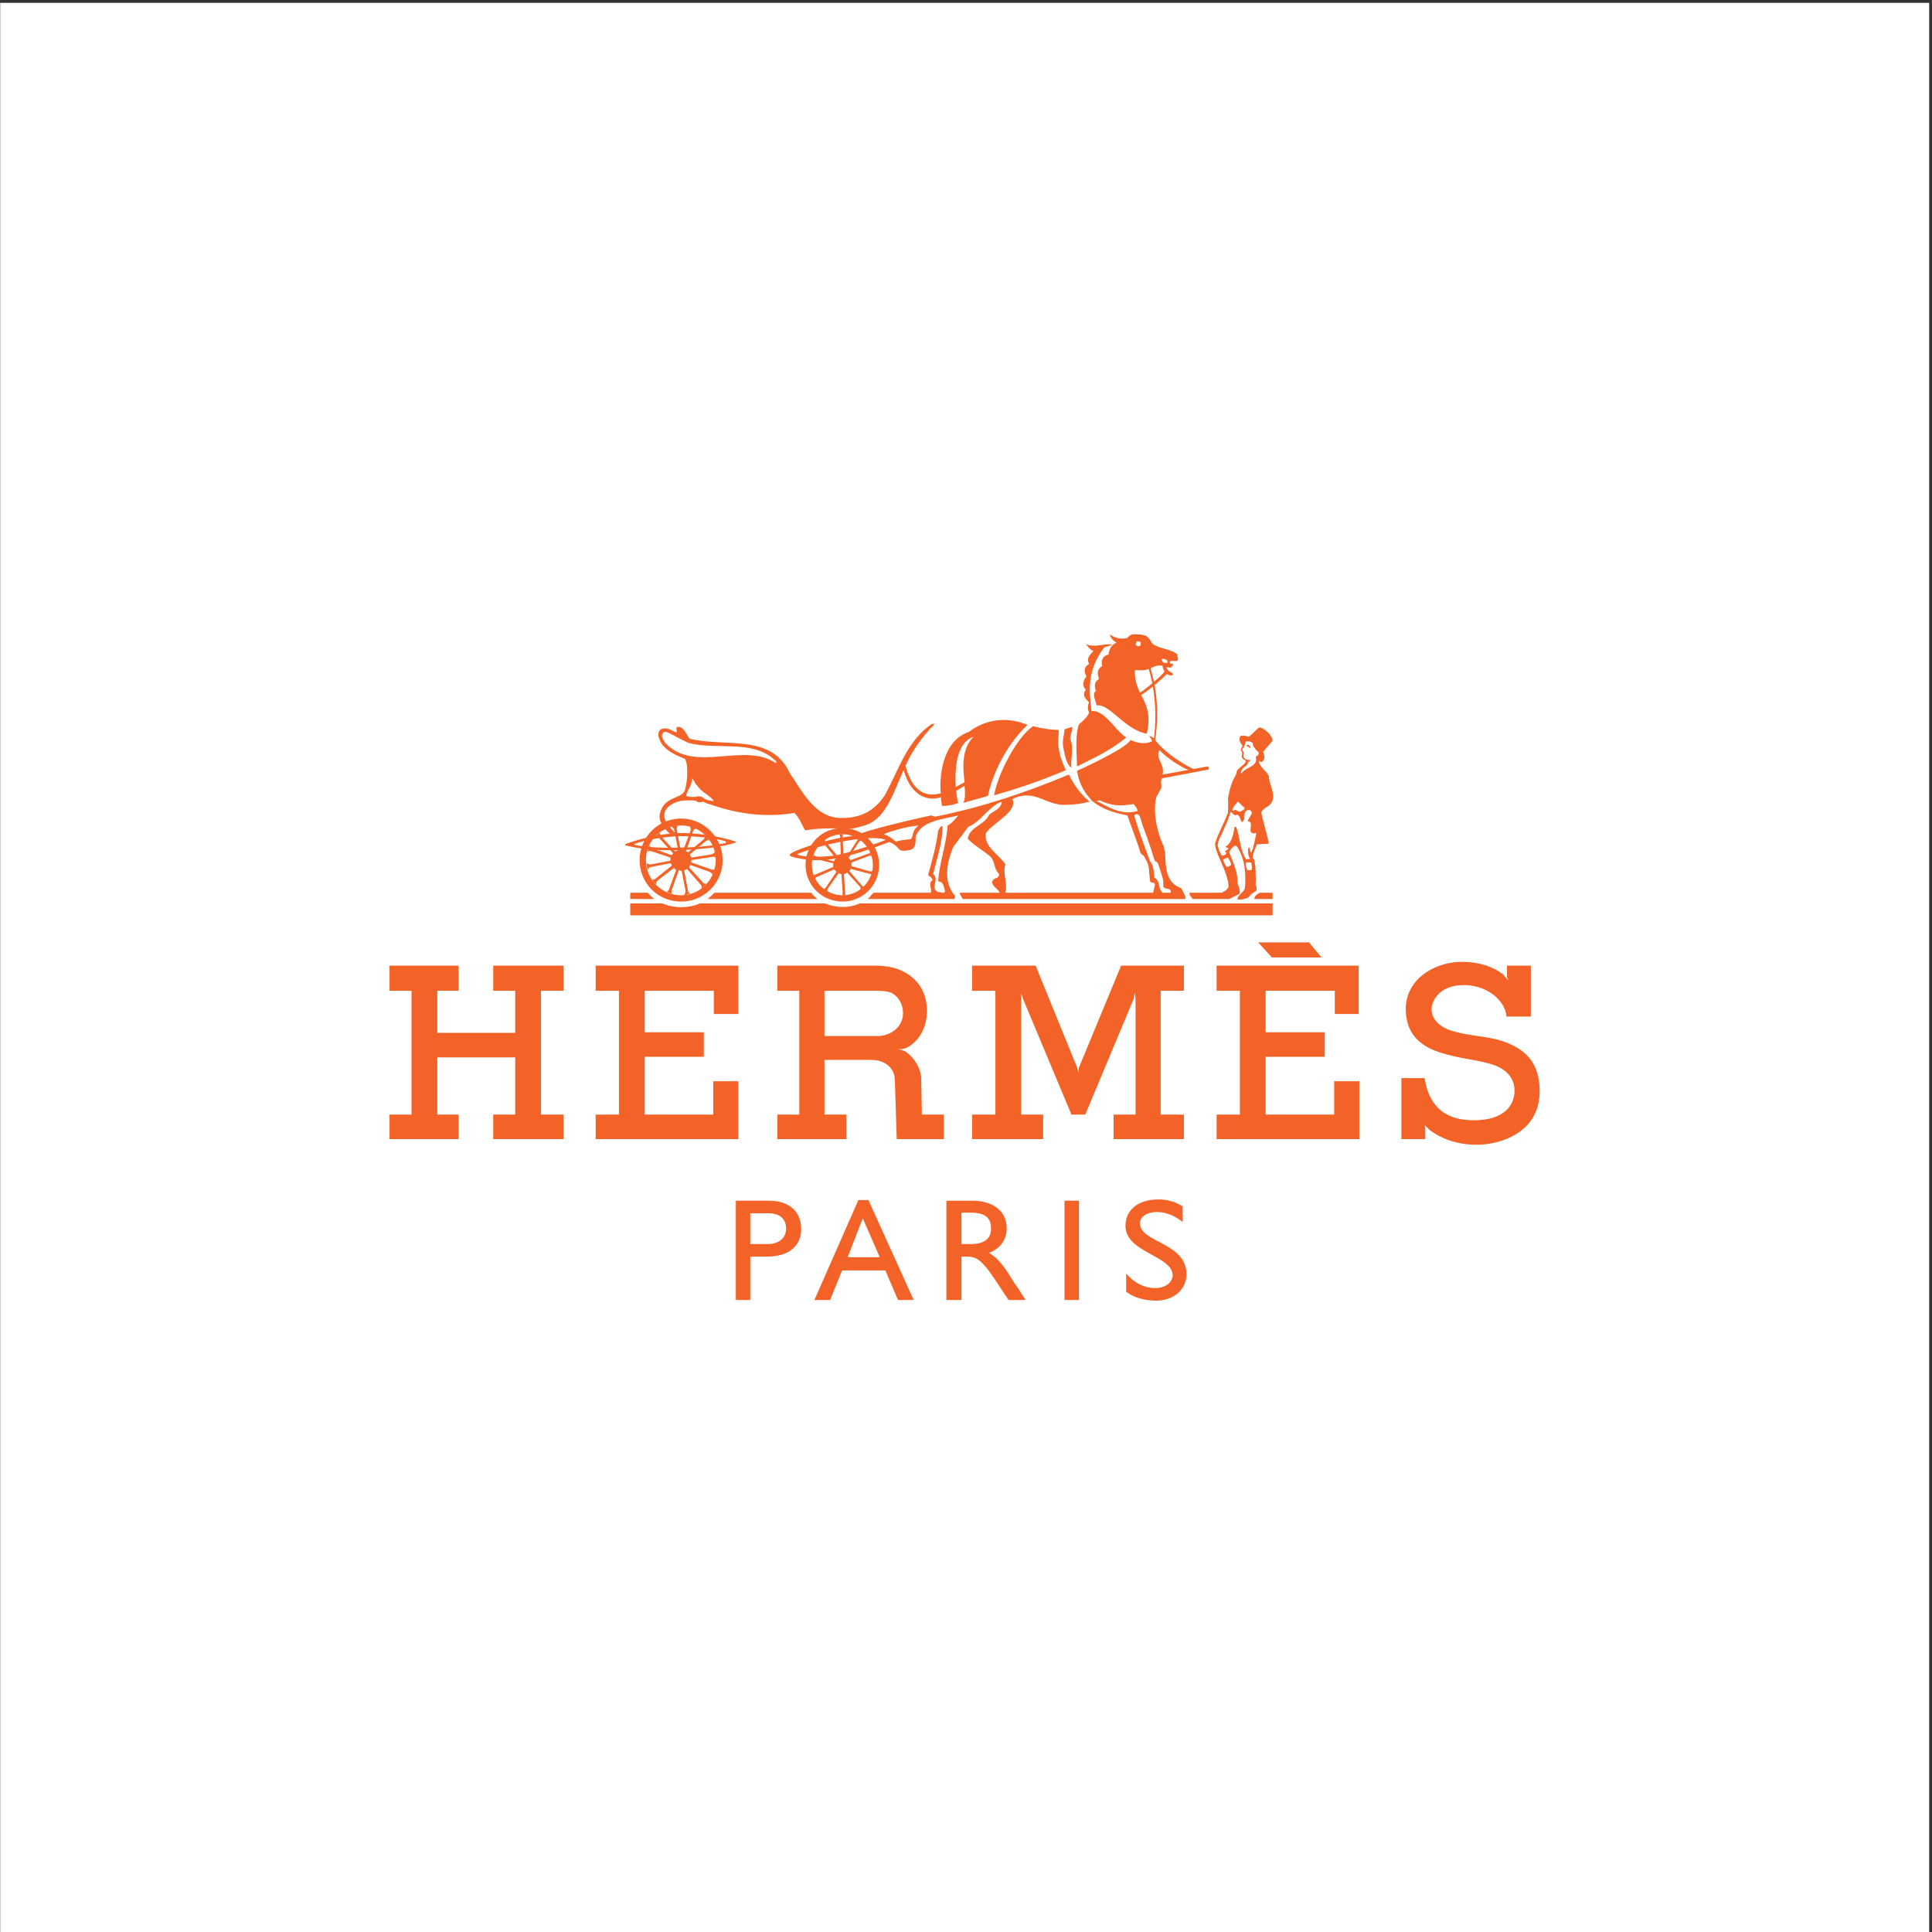 <svg xmlns="http://www.w3.org/2000/svg" viewBox="0 0 794.667 794.667" height="794.667" width="794.667"><rect x="0" y="0" width="794.667" height="794.667" fill="#333333" stroke="none"/><defs><clipPath id="a"><path d="M.06 0h595.22v595.28H.06z"/></clipPath><clipPath id="b"><path d="M0 0h596v596H0z"/></clipPath></defs><g clip-path="url(#a)" transform="matrix(1.333 0 0 -1.333 0 794.667)"><path d="M.06 0h595.22v595.28H.06z" fill="#fff"/></g><g clip-path="url(#b)" fill="#f36327" transform="matrix(1.333 0 0 -1.333 0 794.667)"><path d="M120.195 298.185h21.333v-7.756h-6.593v-12.994h24.046v12.994h-6.786v7.756h21.72v-7.756h-6.982v-38.206h6.982v-7.561h-21.72v7.561h6.786v17.651h-24.046v-17.651h6.593v-7.561h-21.333v7.561h6.79v38.206h-6.79v7.756M375.408 298.185h43.83v-14.934h-7.373v7.178h-21.329v-12.8h18.23v-7.563h-18.23v-17.843h21.139v10.282h7.756v-17.843h-44.023v7.561h7.177v38.206h-7.177v7.756M183.806 298.185h44.022v-14.934h-7.565v7.178h-21.331v-12.8h18.23v-7.563h-18.23v-17.843h21.137v10.282h7.759v-17.843h-44.022v7.561h7.173v38.206h-7.173v7.756M388.209 305.362h15.705l3.879-4.655h-15.317l-4.267 4.655M462.288 275.301c-5.43 1.36-9.114 1.164-14.74 2.909-4.847 1.749-5.818 4.657-5.818 6.594 0 2.135 2.135 7.371 9.891 7.371 7.761 0 12.995-5.236 13.189-9.697h7.561v15.709h-7.369v-3.488l.389-.973v-.192.192c-.195 0-.389.584-1.163 1.163v.196c-2.134 1.94-6.595 4.267-13.188 4.267-7.951 0-17.26-5.042-17.26-14.544 0-9.306 6.595-12.411 12.411-13.964 5.625-1.548 8.534-1.548 13.383-2.908 4.654-1.163 7.756-4.07 7.756-8.338 0-3.876-2.52-9.116-12.605-9.116-9.893 0-13.963 5.432-15.128 12.995h-7.177v-18.81h7.373v3.49l-.196.973s.196-.583 1.163-1.163v-.195c3.683-2.91 8.727-4.85 14.931-4.85 7.177 0 19.394 3.681 19.394 16.482.002 9.305-4.845 13.569-12.797 15.897M358.146 252.223v38.206h7.177v7.756h-19.391l-12.994-31.416-.194-1.552-.39 1.552-12.798 31.416h-19.588v-7.756h7.177v-38.206h-7.177v-7.561h21.915v7.561h-6.786v37.43l.58-1.745 14.932-35.685h4.267l14.933 35.685.389 1.939.195-2.133v-35.491h-6.789v-7.561h21.719v7.561h-7.177M201.842 318.742h-7.37v1.939h5.431c.192-.389 1.356-1.356 1.939-1.939M387.044 318.742c0 .776.774 1.55 1.745 1.939h3.881v-1.939h-5.626M265.257 317.384c-3.298-1.551-7.37-1.355-10.667 0h-38.593a15.131 15.131 0 0 0-11.636 0h-9.891v-3.683h198.2v3.683H265.257M218.324 318.742c.583.388 1.939 1.746 2.134 1.939h29.866c.389-.582 1.358-1.551 1.939-1.939h-33.939M260.019 319.906c5.043 0 9.309 4.266 9.309 9.308 0 5.235-4.266 9.502-9.309 9.502-5.235 0-9.501-4.267-9.501-9.502 0-5.042 4.266-9.308 9.501-9.308v-1.939c-6.4 0-11.442 5.042-11.442 11.249 0 6.4 5.042 11.442 11.442 11.442 6.205 0 11.247-5.042 11.247-11.442 0-6.206-5.042-11.249-11.247-11.249v1.939M222.979 330.766c0 6.98-5.817 12.8-12.8 12.8-7.177 0-12.801-5.818-12.801-12.8 0-7.176 5.624-12.801 12.801-12.801 6.983.002 12.8 5.626 12.8 12.801h-2.134c0-6.012-4.848-10.86-10.666-10.86a10.843 10.843 0 0 0-10.861 10.86c0 6.011 4.849 10.665 10.861 10.665 5.818 0 10.666-4.654 10.666-10.665h2.134"/><path d="M266.03 322.815l-3.877 4.46v.195c.194.194.194.388.387.583l5.818-1.551c.193 0 .582-.194.582-.388 0 .196.196.969.39 1.358-.194-.195-.583-.195-.97-.195l-5.431 1.551c-.194 0-.194.196-.194.196V329.993l5.625 2.135s.582 0 .582-.194c0 .194-.389 1.164-.389 1.358 0-.194-.389-.582-.582-.582l.389.195-5.818-2.134c0-.195 0 0-.193 0a.42.42 0 0 1-.39.389c0 .193-.193.387 0 .387l3.104 4.849c.194.193.582.387.775.387-.193 0-.968.581-1.358.775.196 0 .196-.582 0-.775l-3.103-4.849h-.386s-.389.194-.583.194c0 0-.194 0-.194.195l-.193 5.624c0 .387 0 .776.387.776h-1.55c.194 0 .388-.582.388-.776l.194-5.624c0-.195-.194-.195-.194-.195s-.388-.194-.583-.388c0 0-.194 0-.194.194l-3.683 4.462c-.196.193-.196.582-.196.776-.194-.194-.969-.776-1.163-.97.194 0 .582-.193.776-.387l3.686-4.462v-.193c-.196 0-.389-.389-.389-.582 0 0-.194-.194-.389-.194l-5.429 1.552c-.389.193-.583.389-.583.582 0-.193-.388-1.163-.388-1.356 0 0 .582.193.775 0l5.432-1.359c.192 0 .192-.193.192-.193V328.639l-5.428-2.326c-.196 0-.583-.195-.583 0 0-.195.194-.971.387-1.358 0 .193.389.582.583.582l5.235 2.328c.194 0 .194-.194.194-.194.193 0 .389-.193.389-.389.193 0 .193-.193.193-.193l-3.296-4.848c-.196-.194-.389-.387-.583-.387.195-.196.969-.777 1.164-.777-.195 0 0 .583 0 .777l3.298 4.653c0 .195.195.195.195.195.194-.195.387-.195.582-.195.194 0 .194 0 .194-.194l.388-5.817c0-.195-.195-.583-.388-.583h1.552c-.389 0-.389.388-.389.775l-.389 5.625c0 .194.196.194.196.194.193 0 .582.195.775.389 0 0 .195 0 .195-.196l3.877-4.266c0-.195.196-.582.196-.776.193.196.776.776.97.97-.198-.202-.587.187-.587.187M209.792 338.135c5.429 0 10.86-.583 13.963-1.551.387 0 .387-.389 0-.583-3.297-.776-8.727-1.358-13.768-1.358-5.043-.194-10.473 0-13.963.776-.387 0-.387.388 0 .388 3.101 1.165 8.339 2.135 13.768 2.328v.969c-5.818-.195-11.636-1.552-16.485-3.297-.582-.195-.582-.582 0-.582 5.431-1.358 11.056-1.551 16.678-1.358 5.429.193 11.247.582 16.483 2.134.776.194.582.583.193.583-5.042 1.551-10.86 2.52-16.871 2.52v-.969h.002"/><path d="M267.389 341.625c-1.359-.389-3.684-1.164-4.849-1.164-.97 0-5.816.195-9.115 0-4.462-.194-4.848-.776-5.042-.387-.969 1.551-1.745 3.877-3.297 5.236-9.114-1.552-18.036-.197-26.179 2.714v1.163c.582-.194.968-.194 1.356-.194-1.356 1.939-3.684 2.521-5.042 4.655-.776.582-.97 1.746-1.746 2.327.194-2.133-1.551-3.683-1.745-5.428 1.164-.389 2.715-.389 3.298-.194.775.194 1.744 0 2.134-.582.581-.195.968-.582 1.745-.582v-1.163c-.972.195-1.165.389-1.939.775-.969-.388-1.745-.195-2.134.194-.195.194-2.134.194-2.91.194-2.522 0-5.236-.97-6.594-3.104-.582-1.162-.387-2.521.195-3.49.39-.583 2.134-3.104 3.298-3.879l-1.552-.389c-2.328 2.134-4.071 4.073-3.684 6.594 1.163 5.43 6.205 4.655 7.563 6.98.969 2.134 1.356 8.339.193 10.085-3.297 1.357-7.369 3.103-8.143 6.982-.196.97.193 2.132 1.163 2.328 1.745.388 2.908-.583 4.266-1.163.582.386-.583 1.745.775 1.745 1.746 0 2.909-3.49 3.492-3.683l-.194-1.359c-1.165.389-5.431 2.716-5.818 2.91-.776.389-1.746.969-2.327.194-.777-.971.193-2.135.775-3.104 9.115-9.502 24.241.582 34.132-6.205.195.582 0 .776-.389.969-6.788 6.401-17.647 3.103-26.373 5.236l.194 1.359c10.859-2.715 25.212 1.745 30.834-10.667 3.684-5.236 7.563-13.575 15.513-13.769 6.4-.193 10.666 2.328 13.77 6.981 4.266 7.757 6.788 16.678 14.35 21.914.777.388 1.165 0 .777-.194-3.685-3.684-6.983-8.532-8.728-12.605 2.909-11.054 9.308-8.727 10.86-8.534-.389 4.073 0 16.097 8.727 19.005 1.939 1.552 8.922 6.012 18.037 2.134-6.787-6.4-10.862-15.515-12.219-21.913l-7.561-2.134c.582 1.163.582 3.102.387 5.235-.775-.389-1.552-.969-3.297-1.938-.776-.196-.195.969-.195.969 0 .389 1.939 1.163 3.49 2.134-.582 4.462-.969 10.278 2.715 13.963-7.562-2.52-5.43-18.423-4.654-20.361-2.134-.969-5.042-.969-5.042-.969l-.386 2.713c-3.297-1.162-8.922-.387-11.443 8.34-2.715-5.625-5.041-14.546-11.442-16.874M385.688 365.286c-.389.389-.584.583-.973.583-.193.195 0 .389.196.389.196.192.582 0 .777-.389.191-.196.191-.583 0-.583"/><path d="M212.119 327.858l4.073-4.656c.387-.387.387-.969.194-1.162.582.193 1.356 1.162 1.744 1.551-.195-.193-.968-.193-1.162.194l-4.266 4.655v.388l.194.196c0 .193.193.193.193.193l6.012-2.134c.581-.389.774-.775.774-.969.196.388.583 1.552.777 1.939-.194-.195-.777-.389-1.163-.195l-6.012 2.133c-.192 0-.192 0-.192.196v.387c0 .196.192.196.192.196l6.205.968c.776.194 1.163-.195 1.163-.389 0 .389-.193 1.745-.193 2.135 0-.194-.389-.776-1.163-.97l-6.012-.969c-.192 0-.192.195-.192.195-.196.194-.196.388-.389.583v.188l4.847 4.073c.583.388 1.166.388 1.359.193-.389.389-1.165 1.358-1.552 1.745.193-.195 0-.776-.388-1.359l-4.656-3.877c-.193-.194-.193-.194-.193 0-.194 0-.389 0-.583.194 0 0-.195.195 0 .195l2.134 6.012c.194.582.777.776.97.776-.389.195-1.745.775-2.134.775.194 0 .582-.775.387-1.356l-2.134-5.818c0-.193-.193-.193-.193-.193h-.583l-.194.193-1.164 6.205c0 .776.388 1.162.388 1.162-.388 0-1.551-.193-2.134-.387.194 0 .776-.388.97-.97l1.162-6.012c0-.193 0-.193-.195-.387-.194 0-.386-.195-.582-.195h-.194l-4.266 4.655c-.389.582-.389 1.165-.193 1.165-.389-.196-1.358-.971-1.552-1.358.196 0 .776 0 1.163-.39l4.268-4.655v-.195l-.389-.386h-.194l-5.818 2.133c-.582.194-.968.776-.775.97-.389-.583-.582-1.745-.776-2.135.194.194.776.39 1.356.194l5.818-1.939v-.193-.582-.196l-6.205-1.163c-.582 0-1.163.389-1.163.583 0-.583.196-1.939.389-2.328 0 .194.194.775.969.97l6.011 1.164s.196 0 .196-.193c0-.196 0-.196.194-.389v-.194l-4.848-3.879c-.583-.583-1.164-.389-1.164-.193 0-.582.97-1.552 1.164-1.746 0 .196 0 .776.386 1.165l5.043 3.878c0 .192 0 .192.195 0l.387-.389c.195 0 .195 0 .195-.194l-2.134-5.818c-.195-.582-.776-.969-.97-.776.39-.193 1.552-.776 2.135-.776-.389 0-.583.583-.389 1.165l2.134 6.012s0 .193.193.193c.196-.193.389-.193.583-.193 0 0 .194 0 .194-.196l1.162-6.011c0-.776-.387-1.163-.583-1.359.583 0 1.746.387 2.134.583-.192-.196-.775.389-.775.776l-1.163 6.205v.193c.193 0 .387.194.583.194.195.199.195.199.39.006M382.97 364.51c-.193.193 0 .387 0 .582.196.583.389.583.389 1.164-.97.775-1.164 2.327-.582 2.715.582.583 2.52-.195 2.52-.195 1.747 1.359 2.33 2.328 3.298 2.91 1.357 0 4.071-2.521 4.071-4.073-.389-.582-1.357-1.551-2.908-3.489.582-1.357.582-2.328-.389-3.104-.195 0-.582 0-.968.389.194-1.939 2.328-3.104 3.102-4.655 0-3.104 3.297-6.982-.39-9.504-.773-.387-1.548-.97-1.937-1.744.582-3.103 1.745-6.4 2.327-9.697l-3.683-.195c-.387-1.163-1.549-3.297-1.164-4.46 0 0-.192.193.197 0 .582-.775.774-7.176.582-7.756 0-.777.582-.777.196-2.135-.389-.195-1.94-1.162-2.134-1.745-.971-.969-3.684-1.162-3.684-.776 0 .97 1.939 2.135 2.328 3.298.389 4.654 0 9.307-2.523 12.994-.968.582-1.745-.97-2.327-1.746.971-2.909 2.716-6.011 2.522-9.308 0-.97 1.161-2.327.583-3.686l-3.105-1.55h-11.248c-.388.583-1.163 1.163-.971 1.939h10.085c0 .387.971.194 1.938 1.745 0 4.655-4.85 11.443-4.072 13.769.971 2.909 2.331 5.234 3.879 9.115l.775.194c-1.745-5.818-4.267-8.727-3.878-10.472.195-.97.584-1.746 1.162-2.91l.389-1.163c.194-.582.774-1.939 1.162-2.327.583 0 .971.388 1.357.582 0 .775-.582 1.745-.969 2.327l-1.55-.582-.389 1.163c1.163 0 1.939.776.971 1.358 2.715 1.356-.582.969.388 1.552 1.549.775 2.327 3.683 2.52 5.429 0 .389.194.582.584.582 1.163-3.102 1.163-7.174 3.102-10.084v-.97c-.194-.775 0-1.745.387-2.327 1.747-.194 1.553.194 1.164 2.327-.388 0-1.164.196-1.551 0v.97c.195.195.971 0 1.163.195-.582.97-.582 1.746-.582 2.715 0 .582.386 1.745.775-.777.584-.194 1.551 4.46 1.745 6.012-3.683-.775 0 3.491-2.716 3.684l1.36 2.328c0 .775-.583 1.358-1.552.969l-.775.969c-.581.194-1.163 1.165-1.937 1.745-.583-.582-1.553-1.745-1.745-2.521-.197-.195.385-.389.582-.195.581.583.969-.581 1.937-.387.387.387 1.551.582 1.163 1.357l.775-.97c-.775-.387-.775-1.745-.775-2.715-1.357-2.52-.776 1.359-2.33 1.359-.967-.583-1.356.969-1.937.775l-.775-.194c0 1.356.193 2.909 0 4.461 1.163 6.593 2.522 6.4 2.716 8.339 0 .775 2.908 2.327 2.716 3.103.196 0 .581-.582.581-.776-.194-.969-2.13-.969-1.937-3.103 1.163 2.134 4.46 1.939 4.653 4.462-.582 1.551.778.582.778 2.134-.389.386-1.553 1.552-1.749 2.134-.192.194.582 1.358-2.13 1.358-.196-.196-.389-1.358-.778-1.939-.194-.195-.582-.582-.386-.776 0-.194.386-.389.386-1.162-.194-.777 0-1.163.389-1.552 1.55-.776 2.715 0 .97-.969 0-.194 0-.388-.196-.583 0 .195-.581.97-.774 1.163-.195 0-1.163.582-.971 1.358.189.773.189 1.16-.2 1.548M330.805 371.88c.194-1.358-.584-2.328-.584-3.684 1.357-3.297 0-5.818.388-8.921-1.549.968-1.939 3.49-2.52 6.205-.386 2.327.196 3.103.387 5.622l2.329.778M326.73 370.908c-.194-4.072-.776-6.011 2.134-12.411-7.369-3.103-13.384-5.236-22.109-7.757.971 6.205 6.984 18.036 12.026 21.333 4.265-1.165 7.949-1.165 7.949-1.165"/><path d="M307.726 325.334c-1.938-.582-1.938-1.744-.775-2.908.775-.582 1.553-1.551 1.553-1.745h-12.413c0-.582.583-.971.97-1.939h68.652c.385.97-.775 2.135-1.164 3.298-4.85 1.745-4.85 6.205-5.042 11.248 0 .194-.388.776-.388 1.746-.583.775-3.879 8.727-2.328 15.125l1.163 2.135c.971 1.359-.196 2.133.582 3.684l14.349 2.716c.197.193.197.776-.193.97 0 .195.193 0 0 0l-13.962-2.522c.773 3.491-2.328 4.656-.972 7.563 1.939-2.134 7.177-5.818 9.892-6.4l1.358.194c-3.49 1.551-9.694 5.236-13.188 10.084-.387 0-.774.388-1.163.582 0-.389.971-1.552.776-1.745 0 0-2.327-1.551-6.595.387-1.358-2.715-16.484-9.502-16.484-9.502.584-4.266 2.522-6.982 4.654-9.308.195-.389-.583.389 0 0 3.107-2.521 6.79-3.684 10.861-4.462.778-2.327 3.685-9.89 3.879-11.053.39-1.163.971-1.163.971-1.163.389-.389 1.745-2.91 1.745-3.879l.39-4.071c.192-.969 1.355-.195 1.548-1.165l-.582-2.521h2.91c-1.55 1.357-.584 3.684-2.523 4.653-.194 2.328-.387 4.073-1.355 5.043-.777 2.327-3.298 8.532-4.852 14.156l.973 1.358c-4.267-1.162-7.565.389-11.442 2.522-2.91 1.357-1.165.193-.194.776 4.653-2.135 6.981-1.553 10.472-1.164.387-.581 1.164-1.162 1.164-2.134l-.973-1.358c.973.971 1.748.39 2.33-2.327.774-2.328 1.549-4.073 2.132-6.011.776-1.939 1.358-4.46 1.94-5.818 0 0 .581 0 .971-.777 1.357-4.268 1.744-4.848 1.548-6.787.39-1.552 2.521-.195 2.329-2.134h-51.005c.775 3.102-.971 5.817 0 8.726-1.937 3.104-6.787 5.429-6.013 9.697 2.331 3.297 9.892 6.594 8.147 10.474 6.982 3.49 10.473-2.328 16.873-1.746 2.326 0 4.85.389 6.983.969-2.716 2.135-5.042 5.429-6.401 8.34-13.575-5.626-26.762-10.085-41.306-12.995l-1.165.387c-1.356-.193-23.465-5.235-22.689-6.204-8.339-.583-18.036-4.073-20.169-5.237-.968-.581-1.164-.97 0-1.357 8.922-2.328 16.29-.583 30.059 4.655l-.968.775c-.777-.581-12.024-4.461-16.486-5.041-4.654-.583-8.727-.387-10.665.195-.583.194-.583.194-.195.387 8.727 3.491 25.598 6.596 27.926 3.686 1.358-.389 2.327-1.163 3.103-2.134.776-.97 2.328-.581 3.491-.387 1.551.387 1.745 1.745 1.745 3.103l-1.745.194c-.777 0-3.879-.389-4.267-.776-1.164.969-2.327 1.939-3.879 2.327 3.104 1.358 8.146 2.521 10.86 2.715-2.521-1.746-1.357-3.878-2.714-4.266l1.745-.194c0 .776 0 1.357.389 1.745 1.744 4.267 9.115 4.849 12.798 5.818 0 0-1.938-2.521-3.296-3.104-.389-6.011-2.521-11.246-2.91-17.259 1.745 0 1.745-1.939 2.134-3.104-.583-.969-1.358 0-2.134-.193-2.715 1.356.582 3.683-1.552 5.623 1.164 4.847 2.91 9.697 2.91 14.738-.776 0-.969-.775-1.358-1.356-.583-4.848-1.939-9.31-3.102-13.769.387-.39 1.356-.777 1.356-1.553-1.552-.969 0-2.714-.582-3.877h-17.645l-1.746-1.939h26.763l.195.97c-3.88 4.268-2.521 10.473-.582 15.127l4.655 6.204c3.88 1.552 6.206 6.205 10.28 7.758 0-2.133-2.522-2.91-3.88-4.072-1.552-3.298-6.012-3.686-6.595-7.37 1.747-1.939 4.267-3.297 6.401-5.042 2.134-1.358 1.55-4.266 3.101-5.625.389-.388 0-1.164-.389-1.36"/><path d="M337.397 395.345c-.776-1.163-2.329-1.939-1.358-4.073-1.937-1.163-1.359-2.908-.776-3.878-.969-.968-1.55-2.909-.195-4.072-1.549-1.745.39-3.297.971-3.879-.776-1.746 0-3.101 0-3.101-.196-1.166-2.326-3.104-3.104-3.686-1.162-2.908-.775-8.921-.582-12.994 5.429 2.716 10.859 5.235 15.127 8.921-3.682 2.521-6.594 8.532-10.667 8.143-.388 4.268-2.133 11.83 3.879 19.588.775.389 1.939.583 2.52.97-2.52.388-5.815-1.163-8.144.194.004 0 1.167-1.94 2.329-2.133"/><path d="M350.393 397.284c0-.193.774-.583.774-.583s.776.194.776.39c0 .193.195.774 0 .968-.195 0-.776.196-1.166.196 0-.002-.384-.777-.384-.971l-.39-.389-2.716 1.939.388.388s1.163 1.163 1.745 1.163c.583.194 3.686 0 4.463-.583.581-.581.971-.968 1.745-2.326 2.134-1.552 5.624-1.552 7.758-3.298-.388-.583.582-1.551-.197-1.939-.582-.193-1.937.196-2.13-.193l-.197-1.162-.776.193s.388 1.358 0 1.358c-.387.194-1.161.583-1.55.389-.194-.195 0-.389.196-.776 0-.389.969-.582 1.549-.389l.778-.193.967-.196c-.385-.969-.582-1.356-1.938-.969-.387-.97 1.745-1.745 1.938-2.134-.195-.389-.582-.776-1.938 0 0 0-5.624-5.431-8.918-6.983-3.493-1.551-.196.776-.196.776 1.552.583 8.34 6.401 8.34 6.981-.197.388-.584 1.163-.584 1.745-.972.389-2.91-.193-3.684-.776.387-1.745 3.49-10.473 1.161-23.661l-.387.389c2.134 12.799-1.358 23.079-1.358 23.079-1.936-.776-3.295-.194-4.266-.388-.387-7.951 6.011-9.114 3.683-19.587-6.788 1.163-11.634 9.501-15.515 8.728-.192 1.356-1.551 3.684-.192 4.459-.39 1.163-.776 2.715.969 3.686-.582 1.552-.775 2.908.97 4.071-.389.969-.194 3.103 1.938 3.49.196 1.746.971 3.104 2.521 3.684-1.747.776-2.132 2.522-2.132 2.522 1.548-.971 2.908-1.552 5.235-1.163l2.72-1.935M270.686 276.465h-16.29v13.962h15.322c1.744 0 3.684 0 5.236-.584 1.938-.97 3.685-3.1 3.685-6.398-.002-4.073-3.687-6.98-7.953-6.98zm13.769-24.242l-.193 10.864c0 3.293-2.134 6.787-5.042 8.724-.583.195-1.552.582-2.328.582.776 0 1.745 0 2.715.389 2.91 1.358 6.4 5.043 6.4 11.441 0 4.85-1.938 8.533-5.431 11.056-3.297 2.326-6.98 2.908-10.86 2.908h-29.865v-7.757h6.787v-38.207h-6.787v-7.559h21.333v7.559h-6.788v16.872h14.74c5.042-.192 6.98-3.489 6.98-6.205l.583-18.226h14.544v7.559h-6.788M231.512 212.274h5.429c3.297 0 5.624 1.745 5.624 4.849 0 2.326-1.358 4.653-5.431 4.653h-5.622zm5.622 13.381c6.983 0 10.084-3.879 10.084-8.727 0-4.852-3.296-8.533-10.666-8.533h-5.042v-13.384h-4.462v30.644h10.086M261.57 208.201h9.89l-5.236 12.026zm20.365-13.186h-4.849l-3.878 9.115h-13.381l-3.683-9.115h-4.851l13.575 30.836h3.103l13.964-30.836M328.476 195.015h4.462v30.64h-4.462zM364.938 219.064c-2.912 2.326-5.624 3.101-7.953 3.101-2.908 0-5.237-1.356-5.237-3.49 0-6.013 14.35-5.817 14.35-15.709 0-4.654-3.877-8.144-9.307-8.144-3.492 0-6.595.774-9.307 2.716v5.626c2.519-2.912 5.624-4.462 8.918-4.462 3.684 0 5.429 2.13 5.429 3.875 0 6.206-14.544 6.985-14.544 15.323 0 5.043 4.072 8.144 10.086 8.144 2.713 0 5.038-.581 7.562-2.134v-4.846h.003M299.582 212.274h-2.908v9.694h2.908c4.461 0 6.204-1.745 6.204-4.651.194-2.521-1.161-5.043-6.204-5.043zm14.546-13.572c-.585.771-1.165 1.546-1.749 2.518-2.326 3.88-4.264 6.595-7.172 8.337 3.489 1.358 5.428 4.072 5.428 7.562 0 5.238-4.071 8.532-10.667 8.532h-7.949v-30.64h4.655v13.384h1.937c2.329 0 4.269-.777 8.339-6.985l4.266-6.399h5.237l-2.325 3.691"/></g></svg>